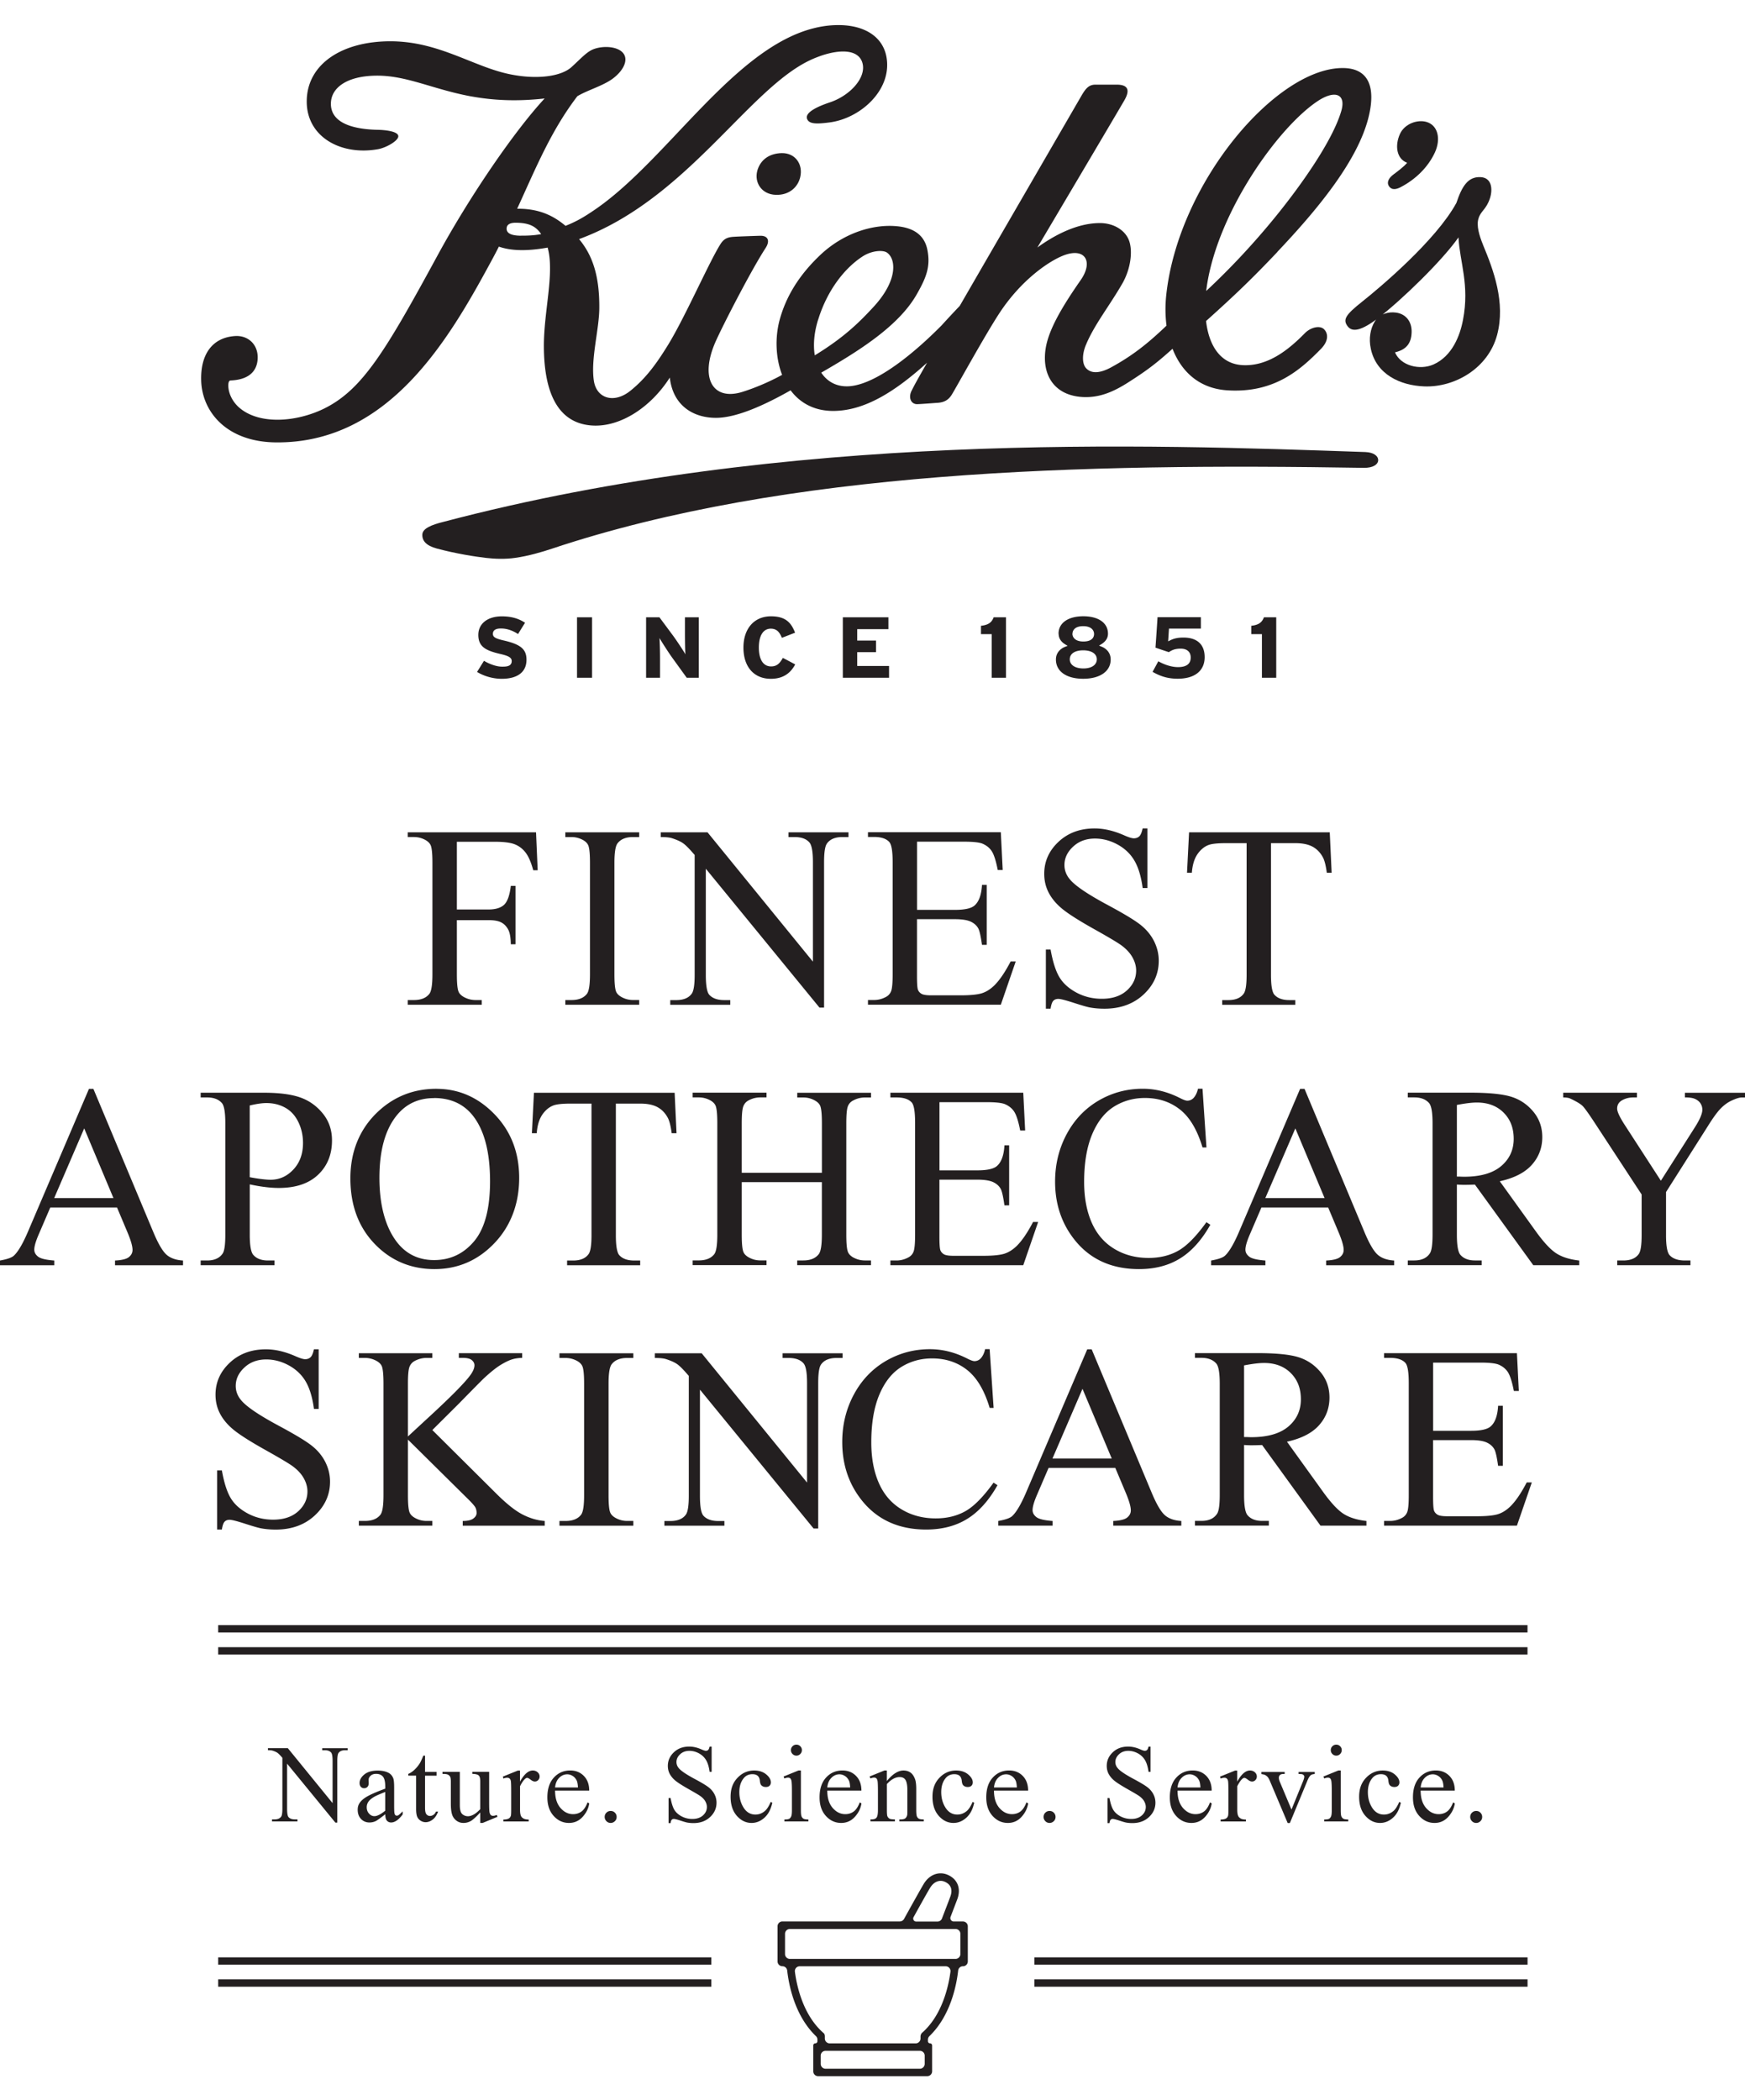 <svg height="2500" viewBox="101.82 111.04 425.41 500.28" width="2078" xmlns="http://www.w3.org/2000/svg"><g fill="#231f20"><path d="m443.37 150.85c3.48-1.82 6.58-4.76 8.27-8.43 1.47-3.24.78-6.6-2.08-7.43-2.21-.62-5.29.44-6.44 2.92-1.32 2.9-.81 6.11 1.74 7.04-.65.85-2.4 2.16-3.3 2.83-1.2.87-1.73 1.97-1.15 2.85.77 1.16 1.99.73 2.95.23zm-5.57 66.65c.05-1.06-1.06-1.96-3.12-2.04-53.15-1.84-140.57-5.16-224.69 17-3.09.76-5.16 1.66-5.21 3.11-.06 1.51.92 2.7 3.5 3.4 4.63 1.25 9.43 2 12.07 2.3 2.04.23 4.59.35 7.09-.02 3.16-.44 6.64-1.46 8.89-2.22 57.38-19.13 128.99-20.86 197.97-19.72 2.35.03 3.46-.87 3.51-1.81zm-151.37-70.56c-.74 2.76.99 5.71 4.51 5.83 3.35.11 5.4-1.93 5.96-4.29.75-3.14-1.18-5.96-4.55-5.88-2.81.08-5.13 1.46-5.93 4.35zm176.93 18c-.94-2.29-1.64-4.7-1.1-6.41.55-1.86 1.92-2.2 2.8-4.95.72-2.25.42-5.03-2.34-5.13-3.03-.12-4.49 2.23-5.84 6.27-4.97 9.15-18.71 20.7-23 24.1-4.08 3.23-4.7 4.36-3.56 5.94 1.1 1.52 3.26 1.3 7.67-2.11 5.51-4.25 15.37-13.76 19.39-19.51.3 5.98 2.75 11.58 1.1 20.11-.72 3.81-2.62 8.83-7.2 10.87-3.3 1.45-7.96.36-9.38-2.96 2.73-.64 4-2.17 4.06-4.94.06-2.55-1.39-4.43-3.83-4.75-1.75-.25-4.05.28-5.2 2.24-.99 1.66-1.49 4.01-.91 6.63 1.34 6.17 7.1 8.9 13.03 9.12 7.44.28 15.58-4.42 17.75-12.55 2.09-7.9-.89-15.83-3.44-21.95z"/><path d="m413.24 166.65c9.66-10.2 19.48-22.01 22.18-32.66 1.84-7.29.26-12.34-6.73-12.12-16.24.51-39.72 28.28-42.57 55.49-.25 2.45-.22 4.92.08 7.29-4.61 4.41-8.37 7.37-13.49 10.16-2.32 1.26-4.63 1.77-6.08.25-.97-1-1.11-3.29-.04-5.8 2.06-4.9 5.58-9.24 8.8-14.8 2.1-3.61 2.6-7.95 1.7-10.48-.92-2.6-3.79-4.33-7.12-4.33-5.45 0-10.96 2.84-15.25 5.96 0 0 19.1-32.23 21.17-35.81 1.81-3.09.34-3.89-1.87-3.89h-5.08c-1.57 0-2.35.74-3.53 2.8-14.45 24.94-23.68 40.85-29.61 51.12-1.25 1.32-2.69 2.84-4.41 4.74-6.73 6.81-15.44 13.91-21.9 14.79-3.29.44-5.87-.85-7.46-3.25 8.99-5.19 18.85-11.29 23.28-19.09 2.35-4.11 3.39-6.79 2.6-10.82-.73-3.75-3.52-5.42-7.45-5.78-5.98-.56-13.17 1.76-18.76 7.1-5.47 5.21-8.37 10.46-9.81 15.72-1.15 4.26-1.01 9.25.6 13.41-3.27 1.8-6.84 3.26-9.59 4.12-7.28 2.33-10.65-3.26-6.56-12.37 1.84-4.1 8.65-17.33 12.11-22.65 1.13-1.71.68-3.09-1.41-3-1.69.05-4.99.16-6.36.25-1.55.09-2.41.51-3.22 1.78-2.72 4.28-8.66 17.87-12.75 24.52-2.75 4.48-5.41 8.19-9.24 11.25-3.96 3.17-8.24 1.88-8.88-2.49-.78-5.28 1.27-12.34 1.33-17.55.08-7.89-1.61-12.97-4.93-16.95 26.14-9.59 41.14-36.46 56.32-43.61.92-.44 1.87-.8 2.8-1.13 4.49-1.5 8.85-1.53 9.91 1.64 1.2 3.68-3.02 8.14-7.83 9.75-4.11 1.37-6 2.73-5.64 3.96.43 1.41 2.39 1.35 5.51.95 7.64-.99 15.47-8.11 13.82-16.2-1.08-5.18-6.09-7.88-12.96-7.49-1.5.08-2.98.31-4.43.66-19.64 4.69-35.79 31.9-53.31 44.06-2.99 2.07-4.83 3.11-7.49 4.18-2.84-2.39-6.35-4.23-11.79-4.17 4.66-10.18 8.25-19 14.67-27.43 2.47-1.48 6.29-2.53 8.68-4.32 2.58-1.96 3.64-4.33 2.69-5.9-1.09-1.81-4.56-2.19-7.13-1.35-1.83.6-3.06 2.09-5.64 4.45-2.58 2.35-8.42 3.05-14.62 1.85-2.75-.52-5.42-1.45-8.1-2.5-6.36-2.46-12.9-5.57-21.29-5.62-11.84-.05-20.4 5.46-20.56 14.43-.17 8.84 8.32 13.53 17.45 11.86 1.92-.36 4.87-2.02 4.87-3.14 0-1.23-3.34-1.55-5.07-1.57-7.53-.18-11.5-2.41-11.36-6.54.12-3.78 3.98-6.6 11.11-6.66 7.35-.06 13.68 3.29 22.89 5.02.07 0 .15.03.21.04 0 0 .07.01.1.01 4.92.89 10.66 1.3 17.8.49-7.35 7.9-18.34 23.95-26.15 38.33-12.66 23.28-18.31 32.71-27.7 37.3-6.59 3.2-15.4 3.94-20.35-.06-1.86-1.49-2.92-3.69-2.92-5.6 0-.99.27-1.22.55-1.23 4.21-.18 6.21-2.02 6.56-4.78.46-3.75-2.13-6.29-5.51-6.05-5.62.39-8.45 4.61-8.21 11.01.29 7.51 6.24 14.81 18.25 14.91 27.41.23 42.06-24.96 52.39-44.05.68-1.24 1.32-2.46 1.93-3.67 2.71.96 6.48 1.21 11.89.24 1.73 6.26-.97 15.53-.92 24.2.07 12.24 4.06 18.85 12.09 19.18 6.8.27 14.1-4.62 18.61-11.7.8 7.16 6.16 9.95 11.61 9.81 4.81-.13 11.32-3 17.84-6.7 2.27 3.04 5.75 5.06 10.52 5.02 7.52-.07 14.84-4.61 22.75-11.75-2.8 4.88-3.15 5.6-3.77 6.82-.86 1.69-.15 3.33 1.41 3.28 1.33-.05 3.61-.24 4.96-.33 1.82-.13 2.68-.87 3.35-1.87.96-1.5 8.21-14.72 11.8-20.16 5.3-7.99 11.99-12.54 15.58-13.91 5.2-1.98 7.25 1.52 4.13 6.01-4.46 6.4-7.88 12.11-8.57 16.81-.95 6.38 2.16 11.41 9.21 11.72 3.68.15 6.87-1.04 10.52-3.31 5.29-3.34 7.47-5.11 11.22-8.46 2.15 5.53 6.44 9.65 13.26 10.12 11.45.77 17.85-4.92 22.86-10.03 1.9-1.9 1.91-3.74.82-4.84-1.01-1.02-3.27-.49-4.69.96-3.94 4.01-8.98 8.1-15.16 7.78-5.36-.28-8.21-4.67-8.92-10.75 7.7-6.91 11.75-10.88 17.44-16.89zm-184.35-3.92c-2.67 0-3.76-.71-3.53-2.03.18-.94 1.27-1.14 2.25-1.13 3.14.04 4.79.79 6.14 2.77-1.82.35-3.38.38-4.86.38zm72.39 20.46c2.28-7.39 6.66-12.76 10.96-15.49 2.21-1.38 4.81-1.5 5.77-.88 2.24 1.49 2.8 6.68-3.16 13.18-3.33 3.62-7.15 7.48-14.4 11.89-.41-2.53-.18-5.5.82-8.71zm94.6-6.99c.04-.46.12-.91.18-1.37 2.8-18.24 17.6-38.76 27.09-44.97 4.14-2.71 6.92-1.68 5.63 2.57-2.19 7.35-9.97 18.29-16.3 26.03-5.31 6.49-10.91 12.44-16.61 17.75zm-177.45 83.82c0 2.87 1.77 3.81 5.24 4.63 2.22.5 2.9.94 2.9 1.76 0 1.36-1.47 1.36-2.36 1.36-1.46 0-3.27-.73-4.4-1.43-.11.18-1.58 2.54-1.69 2.72 1.72 1.05 3.95 1.67 6 1.67 3.89 0 6.05-1.66 6.05-4.64 0-2.53-1.36-3.71-5.36-4.66-1.91-.44-2.83-.75-2.83-1.64 0-1.32 1.48-1.32 1.98-1.32 1.4 0 2.73.44 4.16 1.35.09-.18 1.59-2.58 1.7-2.75-1.61-1.07-3.41-1.56-5.66-1.56-3.48 0-5.73 1.78-5.73 4.52zm24.06-4.28v14.74h3.67v-14.74zm26.45 9.07c-.33-.65-2.37-3.71-3.07-4.64 0 0-3.08-4.15-3.29-4.43h-3.25v14.74h3.4v-4.36c0-1.96-.07-4.77-.15-5.34.36.65 2.37 3.79 3.08 4.75 0 0 3.51 4.86 3.58 4.95h2.94v-14.74h-3.38v3.87c0 .39.01 4.43.13 5.2zm14.12-1.69c0 4.69 2.56 7.61 6.68 7.61 3.57 0 5.1-1.96 5.94-3.5-.18-.11-2.82-1.51-3.01-1.59-.71 1.23-1.36 2.07-2.88 2.07-1.89 0-2.97-1.67-2.97-4.59s1.06-4.61 2.92-4.61c1.6 0 2.22 1.1 2.69 2.23.17-.06 3.01-1.17 3.22-1.25-.96-2.46-2.31-3.99-5.89-3.99-4.07 0-6.7 2.99-6.7 7.62zm24.23-7.38v14.74h11.27v-2.88h-7.76v-3.36h4.58v-2.83h-4.58v-2.78h7.6v-2.89h-11.12zm36.77 0c-.48 1.31-1.36 1.88-3.09 2.07v2.04h2.61v10.63h3.49v-14.74h-3zm15.84 4c0 1.43.98 2.23 1.57 2.57-.07-.02.41.25.41.25l.22.13-.24.09-.45.18c-.5.2-2.17 1.02-2.17 3.07 0 2.89 2.56 4.69 6.65 4.69s6.7-1.81 6.7-4.69c0-2.09-1.66-2.92-2.18-3.12l-.65-.27.6-.37c1.06-.69 1.57-1.5 1.57-2.54 0-2.61-2.3-4.24-6.01-4.24s-6.04 1.63-6.04 4.24zm3.37.07c0-.45.18-1.91 2.62-1.91 1.95 0 2.65 1 2.65 1.91 0 .55-.25 1.83-2.61 1.83s-2.67-1.41-2.67-1.83zm-.65 6.17c0-1.36 1.23-2.19 3.27-2.19s3.32.85 3.32 2.19-1.25 2.23-3.27 2.23-3.32-.86-3.32-2.23zm21.39-10.24c0 .23-.48 7.23-.5 7.39.18.08 3.16 1.08 3.26 1.1.75-.5 1.52-.85 2.89-.85 1.55 0 2.44.8 2.44 2.16 0 1.55-1.04 2.34-3.1 2.34-1.46 0-3.2-.52-4.8-1.42-.05.1-1.28 2.38-1.4 2.57 2 1.16 3.89 1.68 6.11 1.68 4.19 0 6.59-1.93 6.59-5.26 0-3.09-1.82-4.77-5.18-4.77-1.61 0-2.46.31-3.18.65l-.54.27.2-3.11h7.78v-2.77h-10.57zm25.94 0c-.49 1.31-1.37 1.88-3.09 2.07v2.04h2.6v10.63h3.49v-14.74zm-242.8 275.64h4.84l10.91 13.39v-10.29c0-1.1-.12-1.78-.37-2.05-.33-.37-.84-.55-1.54-.55h-.62v-.49h6.21v.49h-.63c-.75 0-1.29.23-1.61.68-.19.28-.29.92-.29 1.92v15.04h-.47l-11.77-14.37v10.99c0 1.1.12 1.78.36 2.05.33.37.85.55 1.54.55h.63v.49h-6.21v-.49h.62c.76 0 1.3-.23 1.62-.68.19-.28.29-.92.29-1.92v-12.41c-.52-.61-.91-1-1.18-1.2s-.66-.37-1.18-.54c-.25-.08-.64-.12-1.16-.12v-.49zm28.58 16.12c-1.24.96-2.01 1.51-2.33 1.66-.47.22-.98.33-1.51.33-.83 0-1.52-.29-2.06-.86s-.81-1.32-.81-2.25c0-.59.13-1.1.4-1.53.36-.6.98-1.16 1.88-1.68s2.37-1.17 4.44-1.92v-.47c0-1.2-.19-2.03-.57-2.47-.38-.45-.94-.67-1.67-.67-.55 0-.99.15-1.32.45s-.5.64-.5 1.03l.03.76c0 .4-.1.72-.31.93-.21.22-.48.33-.81.33s-.59-.11-.8-.34-.31-.54-.31-.93c0-.75.39-1.45 1.16-2.08s1.86-.95 3.25-.95c1.07 0 1.95.18 2.63.54.52.27.9.7 1.15 1.28.16.38.24 1.15.24 2.32v4.09c0 1.15.02 1.85.07 2.11s.12.43.22.52.22.13.35.13c.14 0 .26-.03.37-.09.18-.11.54-.43 1.07-.96v.74c-.98 1.32-1.92 1.97-2.82 1.97-.43 0-.77-.15-1.03-.45s-.39-.81-.39-1.53zm0-.86v-4.59c-1.33.53-2.18.9-2.57 1.12-.69.39-1.19.79-1.49 1.21s-.45.88-.45 1.38c0 .63.19 1.16.57 1.57.38.42.81.62 1.3.62.67 0 1.54-.44 2.63-1.32zm9.71-13.43v3.96h2.82v.92h-2.82v7.82c0 .78.11 1.31.34 1.58.22.27.51.41.86.41.29 0 .57-.09.84-.27s.48-.45.63-.8h.51c-.31.86-.74 1.51-1.3 1.94s-1.14.65-1.74.65c-.4 0-.8-.11-1.18-.34s-.67-.54-.86-.96c-.18-.42-.28-1.06-.28-1.93v-8.11h-1.91v-.43c.48-.19.98-.52 1.48-.98s.95-1.01 1.35-1.64c.2-.33.48-.94.84-1.83h.41zm15.63 3.97v7.3c0 1.4.03 2.25.1 2.56s.17.53.32.65c.14.12.31.18.51.18.27 0 .58-.07.92-.22l.18.46-3.61 1.49h-.59v-2.55c-1.04 1.12-1.83 1.83-2.37 2.12s-1.12.43-1.72.43c-.68 0-1.26-.2-1.76-.59s-.84-.89-1.03-1.51-.29-1.48-.29-2.61v-5.38c0-.57-.06-.97-.18-1.18-.12-.22-.31-.39-.55-.51s-.68-.17-1.31-.17v-.49h4.23v8.07c0 1.12.2 1.86.59 2.21s.86.53 1.41.53c.38 0 .81-.12 1.28-.36.48-.24 1.05-.69 1.7-1.36v-6.83c0-.68-.13-1.15-.38-1.39s-.77-.37-1.56-.39v-.49h4.11zm7.52-.36v2.71c1.01-1.81 2.04-2.71 3.11-2.71.48 0 .88.15 1.2.44s.47.63.47 1.02c0 .34-.11.63-.34.87s-.5.36-.82.36-.65-.15-1.03-.45-.67-.45-.85-.45c-.16 0-.33.09-.51.26-.4.36-.8.95-1.22 1.78v5.78c0 .67.08 1.17.25 1.51.11.24.32.43.61.59s.71.24 1.25.24v.47h-6.17v-.47c.61 0 1.07-.1 1.37-.29.22-.14.37-.36.46-.67.04-.15.07-.58.07-1.28v-4.67c0-1.4-.03-2.24-.09-2.51s-.16-.46-.32-.59a.884.884 0 0 0 -.57-.18c-.27 0-.58.07-.92.2l-.13-.47 3.65-1.47h.55zm8.55 4.9c0 1.79.43 3.19 1.3 4.21.88 1.02 1.91 1.53 3.09 1.53.79 0 1.48-.22 2.06-.65s1.07-1.18 1.47-2.23l.41.26c-.18 1.2-.72 2.3-1.61 3.28s-2 1.48-3.33 1.48c-1.45 0-2.69-.56-3.72-1.69s-1.55-2.64-1.55-4.55c0-2.06.53-3.67 1.59-4.82s2.38-1.73 3.98-1.73c1.35 0 2.46.45 3.33 1.34s1.3 2.08 1.3 3.57h-8.33zm0-.76h5.58c-.04-.77-.14-1.32-.28-1.63-.22-.49-.55-.88-.98-1.16s-.89-.42-1.36-.42c-.73 0-1.38.28-1.95.85-.58.57-.91 1.35-1.01 2.36zm13.55 5.72c.41 0 .76.14 1.04.43s.42.63.42 1.03-.14.75-.43 1.03-.63.43-1.03.43-.75-.14-1.03-.43-.43-.63-.43-1.03.14-.76.43-1.04.63-.42 1.03-.42zm24.62-15.7v6.17h-.49c-.16-1.18-.44-2.13-.85-2.83s-.99-1.26-1.74-1.67-1.54-.62-2.34-.62c-.91 0-1.67.28-2.26.83-.6.56-.9 1.19-.9 1.9 0 .54.19 1.04.57 1.49.54.66 1.84 1.54 3.88 2.63 1.67.89 2.81 1.58 3.42 2.06s1.08 1.04 1.41 1.69.49 1.33.49 2.04c0 1.35-.52 2.52-1.57 3.5s-2.4 1.47-4.05 1.47c-.52 0-1-.04-1.46-.12-.27-.04-.84-.2-1.69-.48s-1.4-.41-1.63-.41-.39.07-.52.2-.22.4-.28.82h-.49v-6.12h.49c.23 1.28.54 2.24.92 2.88.39.64.98 1.17 1.77 1.59s1.67.63 2.61.63c1.1 0 1.96-.29 2.6-.87s.95-1.26.95-2.05c0-.44-.12-.88-.36-1.33s-.62-.86-1.13-1.25c-.34-.26-1.28-.82-2.8-1.68s-2.61-1.54-3.26-2.05c-.64-.51-1.13-1.07-1.47-1.68s-.5-1.29-.5-2.03c0-1.28.49-2.38 1.47-3.31s2.23-1.39 3.75-1.39c.95 0 1.95.23 3.01.7.49.22.84.33 1.04.33.23 0 .41-.07.56-.2.14-.14.26-.41.35-.82h.49zm14.79 13.67c-.33 1.59-.96 2.81-1.91 3.67s-2 1.28-3.15 1.28c-1.37 0-2.56-.57-3.58-1.72s-1.53-2.7-1.53-4.66.56-3.44 1.69-4.62 2.48-1.78 4.06-1.78c1.18 0 2.16.31 2.92.94s1.15 1.28 1.15 1.96c0 .33-.11.6-.32.81s-.52.31-.9.31c-.52 0-.91-.17-1.17-.5-.15-.18-.25-.54-.3-1.05s-.23-.91-.53-1.18c-.31-.26-.73-.39-1.28-.39-.88 0-1.58.32-2.12.97-.71.86-1.07 2-1.07 3.41s.35 2.71 1.06 3.81 1.66 1.65 2.86 1.65c.86 0 1.63-.29 2.32-.88.48-.4.95-1.14 1.41-2.2l.38.18zm6.97-7.83v9.69c0 .75.05 1.26.16 1.51s.27.44.49.56c.21.12.61.18 1.18.18v.47h-5.86v-.47c.59 0 .98-.06 1.18-.17s.36-.3.48-.57c.12-.26.18-.77.18-1.51v-4.65c0-1.31-.04-2.15-.12-2.54-.06-.28-.16-.48-.29-.59s-.31-.17-.54-.17c-.25 0-.54.07-.9.2l-.18-.47 3.63-1.47h.58zm-1.09-6.3c.37 0 .68.13.94.39s.39.57.39.94-.13.68-.39.95c-.26.26-.57.4-.94.4s-.68-.13-.95-.4c-.26-.26-.39-.58-.39-.95s.13-.68.39-.94.58-.39.95-.39zm7.52 11.2c0 1.79.43 3.19 1.3 4.21.88 1.02 1.91 1.53 3.09 1.53.79 0 1.48-.22 2.06-.65s1.07-1.18 1.47-2.23l.41.26c-.18 1.2-.72 2.3-1.61 3.28s-2 1.48-3.33 1.48c-1.45 0-2.69-.56-3.72-1.69s-1.55-2.64-1.55-4.55c0-2.06.53-3.67 1.59-4.82s2.38-1.73 3.98-1.73c1.35 0 2.46.45 3.33 1.34s1.3 2.08 1.3 3.57h-8.33zm0-.76h5.58c-.04-.77-.14-1.32-.28-1.63-.22-.49-.55-.88-.98-1.16s-.89-.42-1.36-.42c-.73 0-1.38.28-1.95.85-.58.57-.91 1.35-1.01 2.36zm14.53-1.59c1.41-1.7 2.76-2.55 4.04-2.55.66 0 1.22.16 1.7.49.47.33.85.87 1.13 1.63.19.53.29 1.33.29 2.42v5.15c0 .76.06 1.28.18 1.55.1.22.25.39.47.51s.61.18 1.19.18v.47h-5.96v-.47h.25c.56 0 .95-.09 1.18-.26.22-.17.38-.42.47-.76.04-.13.05-.54.05-1.24v-4.94c0-1.1-.14-1.89-.43-2.39s-.77-.74-1.44-.74c-1.04 0-2.08.57-3.12 1.71v6.36c0 .82.05 1.32.14 1.51.12.25.29.44.51.56.21.12.65.18 1.31.18v.47h-5.96v-.47h.26c.61 0 1.03-.16 1.24-.47.22-.31.32-.91.32-1.78v-4.48c0-1.45-.03-2.33-.1-2.65s-.17-.53-.3-.64a.86.86 0 0 0 -.55-.17c-.25 0-.54.07-.88.2l-.2-.47 3.63-1.47h.57v2.55zm21.29 5.28c-.33 1.59-.96 2.81-1.91 3.67s-2 1.28-3.15 1.28c-1.37 0-2.56-.57-3.58-1.72s-1.53-2.7-1.53-4.66.56-3.44 1.69-4.62 2.48-1.78 4.06-1.78c1.18 0 2.16.31 2.92.94s1.15 1.28 1.15 1.96c0 .33-.11.6-.32.81s-.52.31-.9.31c-.52 0-.91-.17-1.17-.5-.15-.18-.25-.54-.3-1.05s-.23-.91-.53-1.18c-.31-.26-.73-.39-1.28-.39-.88 0-1.58.32-2.12.97-.71.86-1.07 2-1.07 3.41s.35 2.71 1.06 3.81 1.66 1.65 2.86 1.65c.86 0 1.63-.29 2.32-.88.48-.4.95-1.14 1.41-2.2l.38.18zm4.82-2.93c0 1.79.43 3.19 1.3 4.21.88 1.02 1.91 1.53 3.09 1.53.79 0 1.48-.22 2.06-.65s1.07-1.18 1.47-2.23l.41.26c-.18 1.2-.72 2.3-1.61 3.28s-2 1.48-3.33 1.48c-1.45 0-2.69-.56-3.72-1.69s-1.55-2.64-1.55-4.55c0-2.06.53-3.67 1.59-4.82s2.38-1.73 3.98-1.73c1.35 0 2.46.45 3.33 1.34s1.3 2.08 1.3 3.57h-8.33zm0-.76h5.58c-.04-.77-.14-1.32-.28-1.63-.22-.49-.55-.88-.98-1.16s-.89-.42-1.36-.42c-.73 0-1.38.28-1.95.85-.58.57-.91 1.35-1.01 2.36zm13.55 5.72c.41 0 .76.14 1.04.43s.42.63.42 1.03-.14.75-.43 1.03-.63.43-1.03.43-.75-.14-1.03-.43-.43-.63-.43-1.03.14-.76.43-1.04.63-.42 1.03-.42zm24.62-15.7v6.17h-.49c-.16-1.18-.44-2.13-.85-2.83s-.99-1.26-1.74-1.67-1.54-.62-2.34-.62c-.91 0-1.67.28-2.26.83-.6.56-.9 1.19-.9 1.9 0 .54.19 1.04.57 1.49.54.66 1.84 1.54 3.88 2.63 1.67.89 2.81 1.58 3.42 2.06s1.08 1.04 1.41 1.69.49 1.33.49 2.04c0 1.35-.52 2.52-1.57 3.5s-2.4 1.47-4.05 1.47c-.52 0-1-.04-1.46-.12-.27-.04-.84-.2-1.69-.48s-1.4-.41-1.63-.41-.39.07-.52.2-.22.4-.28.82h-.49v-6.12h.49c.23 1.28.54 2.24.92 2.88.39.64.98 1.17 1.77 1.59s1.67.63 2.61.63c1.1 0 1.96-.29 2.6-.87s.95-1.26.95-2.05c0-.44-.12-.88-.36-1.33s-.62-.86-1.13-1.25c-.34-.26-1.28-.82-2.8-1.68s-2.61-1.54-3.26-2.05c-.64-.51-1.13-1.07-1.47-1.68s-.5-1.29-.5-2.03c0-1.28.49-2.38 1.47-3.31s2.23-1.39 3.75-1.39c.95 0 1.95.23 3.01.7.49.22.84.33 1.04.33.23 0 .41-.07.56-.2.14-.14.26-.41.35-.82h.49zm6.58 10.74c0 1.79.43 3.19 1.3 4.21.88 1.02 1.91 1.53 3.09 1.53.79 0 1.48-.22 2.06-.65s1.07-1.18 1.47-2.23l.41.26c-.18 1.2-.72 2.3-1.61 3.28s-2 1.48-3.33 1.48c-1.45 0-2.69-.56-3.72-1.69s-1.55-2.64-1.55-4.55c0-2.06.53-3.67 1.59-4.82s2.38-1.73 3.98-1.73c1.35 0 2.46.45 3.33 1.34s1.3 2.08 1.3 3.57h-8.33zm0-.76h5.58c-.04-.77-.14-1.32-.28-1.63-.22-.49-.55-.88-.98-1.16s-.89-.42-1.36-.42c-.73 0-1.38.28-1.95.85-.58.57-.91 1.35-1.01 2.36zm14.55-4.14v2.71c1.01-1.81 2.04-2.71 3.11-2.71.48 0 .88.15 1.2.44s.47.63.47 1.02c0 .34-.11.63-.34.87s-.5.36-.82.36-.65-.15-1.03-.45-.67-.45-.85-.45c-.16 0-.33.09-.51.26-.4.36-.8.95-1.22 1.78v5.78c0 .67.08 1.17.25 1.51.11.24.32.43.61.59s.71.24 1.25.24v.47h-6.17v-.47c.61 0 1.07-.1 1.37-.29.22-.14.37-.36.46-.67.04-.15.07-.58.07-1.28v-4.67c0-1.4-.03-2.24-.09-2.51s-.16-.46-.32-.59a.884.884 0 0 0 -.57-.18c-.27 0-.58.07-.92.2l-.13-.47 3.65-1.47h.55zm5.9.36h5.67v.49h-.37c-.34 0-.6.08-.78.25s-.27.39-.27.67c0 .31.09.67.28 1.09l2.8 6.66 2.82-6.91c.2-.49.3-.86.3-1.12 0-.12-.04-.22-.11-.3-.1-.13-.22-.22-.37-.27s-.45-.07-.91-.07v-.49h3.94v.49c-.46.04-.77.13-.95.28-.31.26-.58.7-.83 1.32l-4.28 10.35h-.54l-4.3-10.17c-.19-.47-.38-.81-.55-1.02-.18-.21-.4-.38-.67-.52-.15-.08-.44-.15-.88-.22v-.49zm19.34-.36v9.69c0 .75.05 1.26.16 1.51s.27.44.49.56c.21.12.61.18 1.18.18v.47h-5.86v-.47c.59 0 .98-.06 1.18-.17s.36-.3.48-.57c.12-.26.18-.77.18-1.51v-4.65c0-1.31-.04-2.15-.12-2.54-.06-.28-.16-.48-.29-.59s-.31-.17-.54-.17c-.25 0-.54.07-.9.2l-.18-.47 3.63-1.47h.58zm-1.09-6.3c.37 0 .68.13.94.39s.39.57.39.94-.13.68-.39.95c-.26.26-.57.4-.94.4s-.68-.13-.95-.4c-.26-.26-.39-.58-.39-.95s.13-.68.39-.94.58-.39.95-.39zm15.74 14.13c-.33 1.59-.96 2.81-1.91 3.67s-2 1.28-3.15 1.28c-1.37 0-2.56-.57-3.58-1.72s-1.53-2.7-1.53-4.66.56-3.44 1.69-4.62 2.48-1.78 4.06-1.78c1.18 0 2.16.31 2.92.94s1.15 1.28 1.15 1.96c0 .33-.11.6-.32.81s-.52.31-.9.31c-.52 0-.91-.17-1.17-.5-.15-.18-.25-.54-.3-1.05s-.23-.91-.53-1.18c-.31-.26-.73-.39-1.28-.39-.88 0-1.58.32-2.12.97-.71.86-1.07 2-1.07 3.41s.35 2.71 1.06 3.81 1.66 1.65 2.86 1.65c.86 0 1.63-.29 2.32-.88.48-.4.95-1.14 1.41-2.2l.38.18zm4.83-2.93c0 1.79.43 3.19 1.3 4.21.88 1.02 1.91 1.53 3.09 1.53.79 0 1.48-.22 2.06-.65s1.07-1.18 1.47-2.23l.41.26c-.18 1.2-.72 2.3-1.61 3.28s-2 1.48-3.33 1.48c-1.45 0-2.69-.56-3.72-1.69s-1.55-2.64-1.55-4.55c0-2.06.53-3.67 1.59-4.82s2.38-1.73 3.98-1.73c1.35 0 2.46.45 3.33 1.34s1.3 2.08 1.3 3.57h-8.33zm0-.76h5.58c-.04-.77-.14-1.32-.28-1.63-.22-.49-.55-.88-.98-1.16s-.89-.42-1.36-.42c-.73 0-1.38.28-1.95.85-.58.57-.91 1.35-1.01 2.36zm13.54 5.72c.41 0 .76.14 1.04.43s.42.63.42 1.03-.14.75-.43 1.03-.63.43-1.03.43-.75-.14-1.03-.43-.43-.63-.43-1.03.14-.76.43-1.04.63-.42 1.03-.42zm-125.12 37.86c.65 0 1.18-.53 1.18-1.18v-8.56c0-.65-.53-1.18-1.18-1.18h-2.25c-.58 0-.98-.58-.77-1.13.68-1.78 1.34-3.51 1.64-4.3.95-2.57.09-4.83-2.24-5.9-2.16-.99-4.53-.14-5.91 2.12-.71 1.16-3.19 5.62-4.84 8.6-.21.37-.6.6-1.03.6h-28.62c-.65 0-1.18.53-1.18 1.18v8.56c0 .65.53 1.18 1.18 1.18.6 0 1.1.45 1.17 1.04.39 3.5 1.82 10.99 7 15.99.23.22.37.53.37.85v.4c0 .28-.23.51-.51.51s-.51.23-.51.51v6.31c0 .65.53 1.18 1.18 1.18h26.62c.65 0 1.18-.53 1.18-1.18v-6.31c0-.28-.23-.51-.51-.51s-.51-.23-.51-.51v-.4c0-.32.14-.63.37-.85 5.18-5 6.61-12.49 7-15.99.07-.59.57-1.04 1.17-1.04zm-7.98-19.17c.89-1.46 2.3-2.01 3.6-1.41 1.47.67 1.92 1.93 1.29 3.62-.35.94-1.21 3.2-2.03 5.31-.17.45-.61.75-1.1.75h-5.18c-.56 0-.91-.6-.64-1.08 1.56-2.82 3.45-6.21 4.05-7.18zm-34.22 10.08h40.39c.65 0 1.18.53 1.18 1.18v4.93c0 .65-.53 1.18-1.18 1.18h-40.39c-.65 0-1.18-.53-1.18-1.18v-4.93c0-.65.53-1.18 1.18-1.18zm31.69 34.06h-22.99c-.65 0-1.18-.53-1.18-1.18v-2.01c0-.65.53-1.18 1.18-1.18h22.99c.65 0 1.18.53 1.18 1.18v2.01c0 .65-.53 1.18-1.18 1.18zm-21.98-6.18c-.65 0-1.18-.53-1.18-1.18v-.54c0-.59-.31-.79-.31-.79-4.97-4.32-6.52-11.36-6.99-14.95-.09-.71.45-1.33 1.16-1.33h35.6c.71 0 1.26.63 1.16 1.33-.48 3.59-2.02 10.64-6.99 14.95 0 0-.31.35-.31.86v.47c0 .65-.53 1.18-1.18 1.18h-20.97zm-90.89-292.89v16.52h7.66c1.76 0 3.04-.39 3.86-1.16.82-.78 1.36-2.31 1.63-4.6h1.15v14.23h-1.15c-.02-1.63-.23-2.83-.64-3.59s-.96-1.34-1.67-1.72-1.77-.57-3.18-.57h-7.66v13.2c0 2.13.13 3.53.4 4.21.21.52.64.96 1.3 1.33.91.5 1.86.74 2.85.74h1.52v1.15h-18.04v-1.15h1.49c1.74 0 3-.51 3.78-1.52.5-.66.74-2.25.74-4.77v-27.15c0-2.13-.13-3.53-.4-4.22-.21-.52-.63-.96-1.27-1.33-.89-.5-1.84-.74-2.85-.74h-1.49v-1.15h31.27l.4 9.24h-1.08c-.54-1.96-1.16-3.4-1.88-4.32-.71-.92-1.59-1.59-2.63-2s-2.66-.62-4.85-.62h-9.27zm44.45 38.59v1.15h-18.01v-1.15h1.49c1.74 0 3-.51 3.78-1.52.5-.66.74-2.25.74-4.77v-27.15c0-2.13-.13-3.53-.4-4.22-.21-.52-.63-.96-1.27-1.33-.91-.5-1.86-.74-2.85-.74h-1.49v-1.15h18.01v1.15h-1.52c-1.72 0-2.97.51-3.75 1.52-.52.66-.77 2.25-.77 4.77v27.15c0 2.13.13 3.53.4 4.21.21.52.64.96 1.3 1.33.89.5 1.83.74 2.82.74h1.52zm5.25-40.88h11.41l25.69 31.52v-24.24c0-2.58-.29-4.19-.87-4.83-.76-.87-1.97-1.3-3.63-1.3h-1.46v-1.15h14.63v1.15h-1.49c-1.78 0-3.04.54-3.78 1.61-.46.66-.68 2.17-.68 4.53v35.43h-1.12l-27.71-33.85v25.88c0 2.58.28 4.2.84 4.84.79.87 1.99 1.3 3.63 1.3h1.49v1.15h-14.63v-1.15h1.46c1.8 0 3.07-.54 3.81-1.61.45-.66.68-2.17.68-4.53v-29.23c-1.22-1.43-2.14-2.37-2.77-2.82-.63-.46-1.56-.88-2.77-1.27-.6-.19-1.51-.28-2.73-.28zm62.48 2.29v16.61h9.24c2.4 0 4-.36 4.8-1.08 1.07-.95 1.67-2.62 1.8-5.02h1.15v14.63h-1.15c-.29-2.05-.58-3.36-.87-3.94-.37-.72-.98-1.29-1.83-1.7s-2.15-.62-3.91-.62h-9.24v13.85c0 1.86.08 2.99.25 3.39s.45.72.87.96c.41.24 1.2.36 2.36.36h7.13c2.38 0 4.1-.17 5.18-.5 1.07-.33 2.11-.98 3.1-1.95 1.28-1.28 2.59-3.21 3.94-5.8h1.24l-3.63 10.54h-32.39v-1.15h1.49c.99 0 1.93-.24 2.82-.71.66-.33 1.11-.83 1.35-1.49s.36-2.01.36-4.06v-27.31c0-2.67-.27-4.31-.81-4.93-.74-.83-1.98-1.24-3.72-1.24h-1.49v-1.15h32.39l.46 9.21h-1.21c-.43-2.21-.91-3.73-1.44-4.56s-1.31-1.46-2.34-1.89c-.83-.31-2.28-.46-4.37-.46h-11.53zm56.16-3.25v14.54h-1.15c-.37-2.79-1.04-5.01-2-6.66s-2.33-2.96-4.11-3.94c-1.78-.97-3.62-1.46-5.52-1.46-2.15 0-3.93.66-5.33 1.97-1.41 1.31-2.11 2.8-2.11 4.48 0 1.28.44 2.45 1.33 3.5 1.28 1.55 4.33 3.62 9.14 6.2 3.93 2.11 6.61 3.72 8.04 4.85 1.44 1.13 2.54 2.45 3.32 3.98.77 1.53 1.16 3.13 1.16 4.8 0 3.18-1.23 5.93-3.7 8.23s-5.65 3.46-9.53 3.46c-1.22 0-2.37-.09-3.44-.28-.64-.1-1.97-.48-3.98-1.13s-3.29-.98-3.83-.98-.93.16-1.22.46c-.3.31-.52.95-.67 1.92h-1.15v-14.41h1.15c.54 3.02 1.26 5.27 2.17 6.77s2.3 2.74 4.17 3.74c1.87.99 3.92 1.49 6.15 1.49 2.58 0 4.62-.68 6.12-2.04s2.25-2.98 2.25-4.84c0-1.03-.28-2.08-.85-3.13s-1.45-2.04-2.65-2.94c-.81-.62-3.01-1.94-6.6-3.95-3.6-2.01-6.15-3.62-7.67-4.82s-2.67-2.52-3.46-3.97-1.18-3.04-1.18-4.77c0-3.02 1.16-5.62 3.47-7.79s5.26-3.27 8.83-3.27c2.23 0 4.6.55 7.1 1.64 1.16.52 1.97.77 2.45.77.54 0 .98-.16 1.32-.48s.62-.97.82-1.94h1.15zm44.46.96.46 9.86h-1.18c-.23-1.74-.54-2.98-.93-3.72-.64-1.2-1.49-2.08-2.56-2.65-1.06-.57-2.46-.85-4.2-.85h-5.92v32.11c0 2.58.28 4.2.84 4.84.79.87 1.99 1.3 3.63 1.3h1.46v1.15h-17.82v-1.15h1.49c1.78 0 3.04-.54 3.78-1.61.45-.66.68-2.17.68-4.53v-32.11h-5.05c-1.96 0-3.36.14-4.18.43-1.07.39-1.99 1.15-2.76 2.26-.76 1.12-1.22 2.62-1.36 4.53h-1.18l.5-9.86h34.31zm-246.49 126v14.54h-1.15c-.37-2.79-1.04-5.01-2-6.66s-2.33-2.96-4.11-3.94c-1.78-.97-3.62-1.46-5.52-1.46-2.15 0-3.93.66-5.33 1.97-1.41 1.31-2.11 2.8-2.11 4.48 0 1.28.44 2.45 1.33 3.5 1.28 1.55 4.33 3.62 9.14 6.2 3.93 2.11 6.61 3.72 8.04 4.85 1.44 1.13 2.54 2.45 3.32 3.98.77 1.53 1.16 3.13 1.16 4.8 0 3.18-1.23 5.93-3.7 8.23s-5.65 3.46-9.53 3.46c-1.22 0-2.37-.09-3.44-.28-.64-.1-1.97-.48-3.98-1.13s-3.29-.98-3.83-.98-.93.16-1.22.46c-.3.31-.52.95-.67 1.92h-1.15v-14.41h1.15c.54 3.02 1.26 5.27 2.17 6.77s2.3 2.74 4.17 3.74c1.87.99 3.92 1.49 6.15 1.49 2.58 0 4.62-.68 6.12-2.04s2.25-2.98 2.25-4.84c0-1.03-.28-2.08-.85-3.13s-1.45-2.04-2.65-2.94c-.81-.62-3.01-1.94-6.6-3.95-3.6-2.01-6.15-3.62-7.67-4.82s-2.67-2.52-3.46-3.97-1.18-3.04-1.18-4.77c0-3.02 1.16-5.62 3.47-7.79s5.26-3.27 8.83-3.27c2.23 0 4.6.55 7.1 1.64 1.16.52 1.97.77 2.45.77.54 0 .98-.16 1.32-.48s.62-.97.82-1.94h1.15zm27.71 19.69 15.5 15.4c2.54 2.54 4.71 4.27 6.51 5.19s3.59 1.44 5.39 1.57v1.15h-19.99v-1.15c1.2 0 2.06-.2 2.59-.6s.79-.85.79-1.35-.1-.94-.29-1.33c-.2-.39-.84-1.13-1.94-2.2l-14.51-14.35v13.54c0 2.13.13 3.53.4 4.21.21.52.64.96 1.3 1.33.89.5 1.83.74 2.82.74h1.43v1.15h-17.92v-1.15h1.49c1.74 0 3-.51 3.78-1.52.5-.66.74-2.25.74-4.77v-27.15c0-2.13-.13-3.54-.4-4.25-.21-.5-.63-.93-1.27-1.3-.91-.5-1.86-.74-2.85-.74h-1.49v-1.15h17.92v1.15h-1.43c-.97 0-1.91.24-2.82.71-.64.33-1.08.83-1.33 1.49s-.37 2.03-.37 4.09v12.86c.41-.39 1.83-1.7 4.25-3.94 6.14-5.62 9.85-9.37 11.13-11.25.56-.83.84-1.55.84-2.17 0-.48-.22-.89-.65-1.26-.43-.36-1.17-.54-2.2-.54h-.96v-1.15h15.44v1.15c-.91.02-1.74.14-2.48.37s-1.65.67-2.73 1.32c-1.07.65-2.4 1.7-3.97 3.15-.46.41-2.55 2.53-6.29 6.35l-6.42 6.39zm49 22.16v1.15h-18.01v-1.15h1.49c1.74 0 3-.51 3.78-1.52.5-.66.74-2.25.74-4.77v-27.15c0-2.13-.13-3.53-.4-4.22-.21-.52-.63-.96-1.27-1.33-.91-.5-1.86-.74-2.85-.74h-1.49v-1.15h18.01v1.15h-1.52c-1.72 0-2.97.51-3.75 1.52-.52.66-.77 2.25-.77 4.77v27.15c0 2.13.13 3.53.4 4.21.21.52.64.96 1.3 1.33.89.5 1.83.74 2.82.74h1.52zm5.25-40.88h11.41l25.69 31.52v-24.24c0-2.58-.29-4.19-.87-4.83-.76-.87-1.97-1.3-3.63-1.3h-1.46v-1.15h14.63v1.15h-1.49c-1.78 0-3.04.54-3.78 1.61-.46.66-.68 2.17-.68 4.53v35.43h-1.12l-27.71-33.85v25.88c0 2.58.28 4.2.84 4.84.79.87 1.99 1.3 3.63 1.3h1.49v1.15h-14.63v-1.15h1.46c1.8 0 3.07-.54 3.81-1.61.45-.66.68-2.17.68-4.53v-29.23c-1.22-1.43-2.14-2.37-2.77-2.82-.63-.46-1.56-.88-2.77-1.27-.6-.19-1.51-.28-2.73-.28zm81.62-.97.96 14.29h-.96c-1.28-4.28-3.11-7.36-5.49-9.24s-5.23-2.82-8.55-2.82c-2.79 0-5.31.71-7.56 2.12-2.25 1.42-4.02 3.67-5.32 6.77-1.29 3.1-1.94 6.95-1.94 11.56 0 3.8.61 7.1 1.83 9.89s3.05 4.93 5.5 6.42 5.24 2.23 8.38 2.23c2.73 0 5.13-.58 7.22-1.75s4.38-3.49 6.88-6.96l.96.62c-2.11 3.74-4.57 6.48-7.38 8.21-2.81 1.74-6.15 2.6-10.01 2.6-6.96 0-12.36-2.58-16.18-7.75-2.85-3.84-4.28-8.37-4.28-13.58 0-4.19.94-8.05 2.82-11.56s4.47-6.23 7.76-8.17c3.3-1.93 6.9-2.9 10.8-2.9 3.04 0 6.03.74 8.99 2.23.87.45 1.49.68 1.86.68.56 0 1.04-.2 1.46-.59.54-.56.92-1.33 1.15-2.33h1.08zm30.63 28.92h-16.27l-2.85 6.63c-.7 1.63-1.05 2.85-1.05 3.66 0 .64.3 1.2.92 1.69.61.49 1.93.8 3.95.95v1.15h-13.23v-1.15c1.76-.31 2.89-.71 3.41-1.21 1.05-.99 2.22-3.01 3.5-6.04l14.78-34.59h1.08l14.63 34.96c1.18 2.81 2.25 4.63 3.21 5.47s2.3 1.31 4.01 1.41v1.15h-16.58v-1.15c1.67-.08 2.81-.36 3.39-.84s.88-1.05.88-1.74c0-.91-.41-2.34-1.24-4.31zm-.87-2.29-7.13-16.99-7.32 16.99h14.44zm62.11 16.36h-11.22l-14.23-19.65c-1.05.04-1.91.06-2.57.06-.27 0-.56 0-.87-.02-.31 0-.63-.03-.96-.05v12.21c0 2.64.29 4.29.87 4.93.79.91 1.96 1.36 3.53 1.36h1.64v1.15h-18.01v-1.15h1.58c1.78 0 3.05-.58 3.81-1.74.43-.64.65-2.16.65-4.56v-27.15c0-2.65-.29-4.29-.87-4.93-.81-.91-2-1.36-3.59-1.36h-1.58v-1.15h15.31c4.46 0 7.75.33 9.87.98s3.92 1.85 5.39 3.6 2.22 3.83 2.22 6.25c0 2.58-.84 4.83-2.53 6.73-1.68 1.9-4.29 3.25-7.83 4.03l8.68 12.06c1.98 2.77 3.69 4.61 5.11 5.52 1.43.91 3.29 1.49 5.58 1.74v1.15zm-29.85-21.6c.39 0 .73 0 1.02.02.29.01.53.02.71.02 4.01 0 7.03-.87 9.07-2.6 2.04-1.74 3.05-3.95 3.05-6.63s-.82-4.76-2.46-6.4-3.82-2.46-6.52-2.46c-1.2 0-2.82.2-4.87.59v17.48zm46.09-18.13v16.61h9.24c2.4 0 4-.36 4.8-1.08 1.07-.95 1.67-2.62 1.8-5.02h1.15v14.63h-1.15c-.29-2.05-.58-3.36-.87-3.94-.37-.72-.98-1.29-1.83-1.7s-2.15-.62-3.91-.62h-9.24v13.85c0 1.86.08 2.99.25 3.39s.45.72.87.96c.41.24 1.2.36 2.36.36h7.13c2.38 0 4.1-.17 5.18-.5 1.07-.33 2.11-.98 3.1-1.95 1.28-1.28 2.59-3.21 3.94-5.8h1.24l-3.63 10.54h-32.39v-1.15h1.49c.99 0 1.93-.24 2.82-.71.66-.33 1.11-.83 1.35-1.49s.36-2.01.36-4.06v-27.31c0-2.67-.27-4.31-.81-4.93-.74-.83-1.98-1.24-3.72-1.24h-1.49v-1.15h32.39l.46 9.21h-1.21c-.43-2.21-.91-3.73-1.44-4.56s-1.31-1.46-2.34-1.89c-.83-.31-2.28-.46-4.37-.46h-11.53zm-320.85-37.82h-16.27l-2.85 6.63c-.7 1.63-1.05 2.85-1.05 3.66 0 .64.3 1.2.92 1.69.61.49 1.93.8 3.95.95v1.15h-13.23v-1.15c1.76-.31 2.89-.71 3.41-1.21 1.05-.99 2.22-3.01 3.5-6.04l14.78-34.59h1.08l14.63 34.96c1.18 2.81 2.25 4.63 3.21 5.47s2.3 1.31 4.01 1.41v1.15h-16.58v-1.15c1.67-.08 2.81-.36 3.39-.84s.88-1.05.88-1.74c0-.91-.41-2.34-1.24-4.31zm-.87-2.29-7.13-16.99-7.32 16.99h14.44zm33.23-3.32v12.24c0 2.64.29 4.29.87 4.93.79.91 1.97 1.36 3.56 1.36h1.61v1.15h-18.01v-1.15h1.58c1.78 0 3.05-.58 3.81-1.74.41-.64.62-2.16.62-4.56v-27.15c0-2.65-.28-4.29-.84-4.93-.81-.91-2-1.36-3.59-1.36h-1.58v-1.15h15.4c3.76 0 6.73.39 8.9 1.16s4 2.08 5.49 3.92 2.23 4.02 2.23 6.54c0 3.43-1.13 6.22-3.39 8.37s-5.46 3.22-9.59 3.22c-1.01 0-2.11-.07-3.29-.22-1.18-.14-2.44-.36-3.78-.65zm0-1.77c1.1.21 2.07.36 2.91.46.85.1 1.57.16 2.17.16 2.15 0 4-.83 5.56-2.5 1.56-1.66 2.34-3.82 2.34-6.46 0-1.82-.37-3.51-1.12-5.07s-1.8-2.73-3.16-3.5-2.91-1.16-4.65-1.16c-1.05 0-2.41.2-4.06.59v17.48zm45.5-21.54c5.46 0 10.18 2.07 14.18 6.21s6 9.31 6 15.51-2.01 11.69-6.04 15.9c-4.03 4.22-8.91 6.32-14.63 6.32s-10.65-2.06-14.58-6.17c-3.94-4.11-5.9-9.43-5.9-15.96s2.27-12.12 6.82-16.33c3.95-3.66 8.67-5.49 14.16-5.49zm-.59 2.26c-3.76 0-6.78 1.4-9.05 4.18-2.83 3.47-4.25 8.55-4.25 15.25s1.47 12.14 4.4 15.84c2.25 2.81 5.23 4.21 8.93 4.21 3.95 0 7.21-1.54 9.78-4.62s3.86-7.93 3.86-14.57c0-7.19-1.42-12.55-4.25-16.09-2.27-2.81-5.41-4.22-9.42-4.22zm58.67-1.3.46 9.86h-1.18c-.23-1.74-.54-2.98-.93-3.72-.64-1.2-1.49-2.08-2.56-2.65-1.06-.57-2.46-.85-4.2-.85h-5.92v32.11c0 2.58.28 4.2.84 4.84.79.87 1.99 1.3 3.63 1.3h1.46v1.15h-17.82v-1.15h1.49c1.78 0 3.04-.54 3.78-1.61.45-.66.68-2.17.68-4.53v-32.11h-5.05c-1.96 0-3.36.14-4.18.43-1.07.39-1.99 1.15-2.76 2.26-.76 1.12-1.22 2.62-1.36 4.53h-1.18l.5-9.86h34.31zm16.37 19.5h19.53v-12.03c0-2.15-.13-3.56-.4-4.25-.21-.52-.64-.96-1.3-1.33-.89-.5-1.83-.74-2.82-.74h-1.49v-1.15h17.98v1.15h-1.49c-.99 0-1.93.24-2.82.71-.66.33-1.11.83-1.35 1.5s-.36 2.04-.36 4.11v27.12c0 2.13.13 3.53.4 4.21.21.52.63.96 1.27 1.33.91.5 1.86.74 2.85.74h1.49v1.15h-17.98v-1.15h1.49c1.71 0 2.96-.51 3.75-1.52.52-.66.77-2.25.77-4.77v-12.8h-19.53v12.8c0 2.13.13 3.53.4 4.21.21.52.64.96 1.3 1.33.89.5 1.83.74 2.82.74h1.52v1.15h-18.01v-1.15h1.49c1.74 0 3-.51 3.78-1.52.5-.66.74-2.25.74-4.77v-27.12c0-2.15-.13-3.56-.4-4.25-.21-.52-.63-.96-1.27-1.33-.91-.5-1.86-.74-2.85-.74h-1.49v-1.15h18.01v1.15h-1.52c-.99 0-1.93.24-2.82.71-.64.33-1.08.83-1.33 1.5s-.37 2.04-.37 4.11v12.03zm48.19-17.2v16.61h9.24c2.4 0 4-.36 4.8-1.08 1.07-.95 1.67-2.62 1.8-5.02h1.15v14.63h-1.15c-.29-2.05-.58-3.36-.87-3.94-.37-.72-.98-1.29-1.83-1.7s-2.15-.62-3.91-.62h-9.24v13.85c0 1.86.08 2.99.25 3.39s.45.72.87.96c.41.24 1.2.36 2.36.36h7.13c2.38 0 4.1-.17 5.18-.5 1.07-.33 2.11-.98 3.1-1.95 1.28-1.28 2.59-3.21 3.94-5.8h1.24l-3.63 10.54h-32.39v-1.15h1.49c.99 0 1.93-.24 2.82-.71.66-.33 1.11-.83 1.35-1.49s.36-2.01.36-4.06v-27.31c0-2.67-.27-4.31-.81-4.93-.74-.83-1.98-1.24-3.72-1.24h-1.49v-1.15h32.39l.46 9.21h-1.21c-.43-2.21-.91-3.73-1.44-4.56s-1.31-1.46-2.34-1.89c-.83-.31-2.28-.46-4.37-.46h-11.53zm64.13-3.26.96 14.29h-.96c-1.28-4.28-3.11-7.36-5.49-9.24s-5.23-2.82-8.55-2.82c-2.79 0-5.31.71-7.56 2.12-2.25 1.42-4.02 3.67-5.32 6.77-1.29 3.1-1.94 6.95-1.94 11.56 0 3.8.61 7.1 1.83 9.89s3.05 4.93 5.5 6.42 5.24 2.23 8.38 2.23c2.73 0 5.13-.58 7.22-1.75s4.38-3.49 6.88-6.96l.96.62c-2.11 3.74-4.57 6.48-7.38 8.21-2.81 1.74-6.15 2.6-10.01 2.6-6.96 0-12.36-2.58-16.18-7.75-2.85-3.84-4.28-8.37-4.28-13.58 0-4.19.94-8.05 2.82-11.56s4.47-6.23 7.76-8.17c3.3-1.93 6.9-2.9 10.8-2.9 3.04 0 6.03.74 8.99 2.23.87.45 1.49.68 1.86.68.56 0 1.04-.2 1.46-.59.54-.56.92-1.33 1.15-2.33h1.08zm30.63 28.92h-16.27l-2.85 6.63c-.7 1.63-1.05 2.85-1.05 3.66 0 .64.3 1.2.92 1.69.61.49 1.93.8 3.95.95v1.15h-13.23v-1.15c1.76-.31 2.89-.71 3.41-1.21 1.05-.99 2.22-3.01 3.5-6.04l14.78-34.59h1.08l14.63 34.96c1.18 2.81 2.25 4.63 3.21 5.47s2.3 1.31 4.01 1.41v1.15h-16.58v-1.15c1.67-.08 2.81-.36 3.39-.84s.88-1.05.88-1.74c0-.91-.41-2.34-1.24-4.31zm-.87-2.29-7.13-16.99-7.32 16.99h14.44zm62.1 16.36h-11.22l-14.23-19.65c-1.05.04-1.91.06-2.57.06-.27 0-.56 0-.87-.02-.31 0-.63-.03-.96-.05v12.21c0 2.64.29 4.29.87 4.93.79.91 1.96 1.36 3.53 1.36h1.64v1.15h-18.01v-1.15h1.58c1.78 0 3.05-.58 3.81-1.74.43-.64.65-2.16.65-4.56v-27.15c0-2.65-.29-4.29-.87-4.93-.81-.91-2-1.36-3.59-1.36h-1.58v-1.15h15.31c4.46 0 7.75.33 9.87.98s3.92 1.85 5.39 3.6 2.22 3.83 2.22 6.25c0 2.58-.84 4.83-2.53 6.73-1.68 1.9-4.29 3.25-7.83 4.03l8.68 12.06c1.98 2.77 3.69 4.61 5.11 5.52 1.43.91 3.29 1.49 5.58 1.74v1.15zm-29.85-21.6c.39 0 .73 0 1.02.02.29.01.53.02.71.02 4.01 0 7.03-.87 9.07-2.6 2.04-1.74 3.05-3.95 3.05-6.63s-.82-4.76-2.46-6.4-3.82-2.46-6.52-2.46c-1.2 0-2.82.2-4.87.59v17.48zm55.58-20.43h14.66v1.15h-.81c-.54 0-1.32.24-2.36.71s-1.97 1.16-2.82 2.04c-.85.89-1.89 2.34-3.13 4.34l-10.13 15.96v10.54c0 2.58.29 4.2.87 4.84.79.87 2.03 1.3 3.72 1.3h1.36v1.15h-17.85v-1.15h1.49c1.78 0 3.04-.54 3.78-1.61.45-.66.68-2.17.68-4.53v-9.95l-11.53-17.6c-1.36-2.07-2.29-3.36-2.77-3.88-.49-.52-1.49-1.14-3.02-1.86-.41-.21-1.01-.31-1.8-.31v-1.15h17.98v1.15h-.93c-.97 0-1.86.23-2.68.68-.82.46-1.22 1.14-1.22 2.05 0 .74.63 2.09 1.89 4.03l8.77 13.54 8.25-12.96c1.24-1.94 1.86-3.39 1.86-4.34 0-.58-.15-1.09-.45-1.55-.3-.45-.73-.81-1.29-1.07s-1.39-.39-2.51-.39v-1.15zm-357.56 210.73h120.22v1.79h-120.22zm0 5.37h120.22v1.79h-120.22zm319.21-3.58h-120.22v-1.79h120.22zm0 5.37h-120.22v-1.79h120.22zm-319.21-88.13h319.2v1.79h-319.2zm0 5.37h319.2v1.79h-319.2z"/></g></svg>